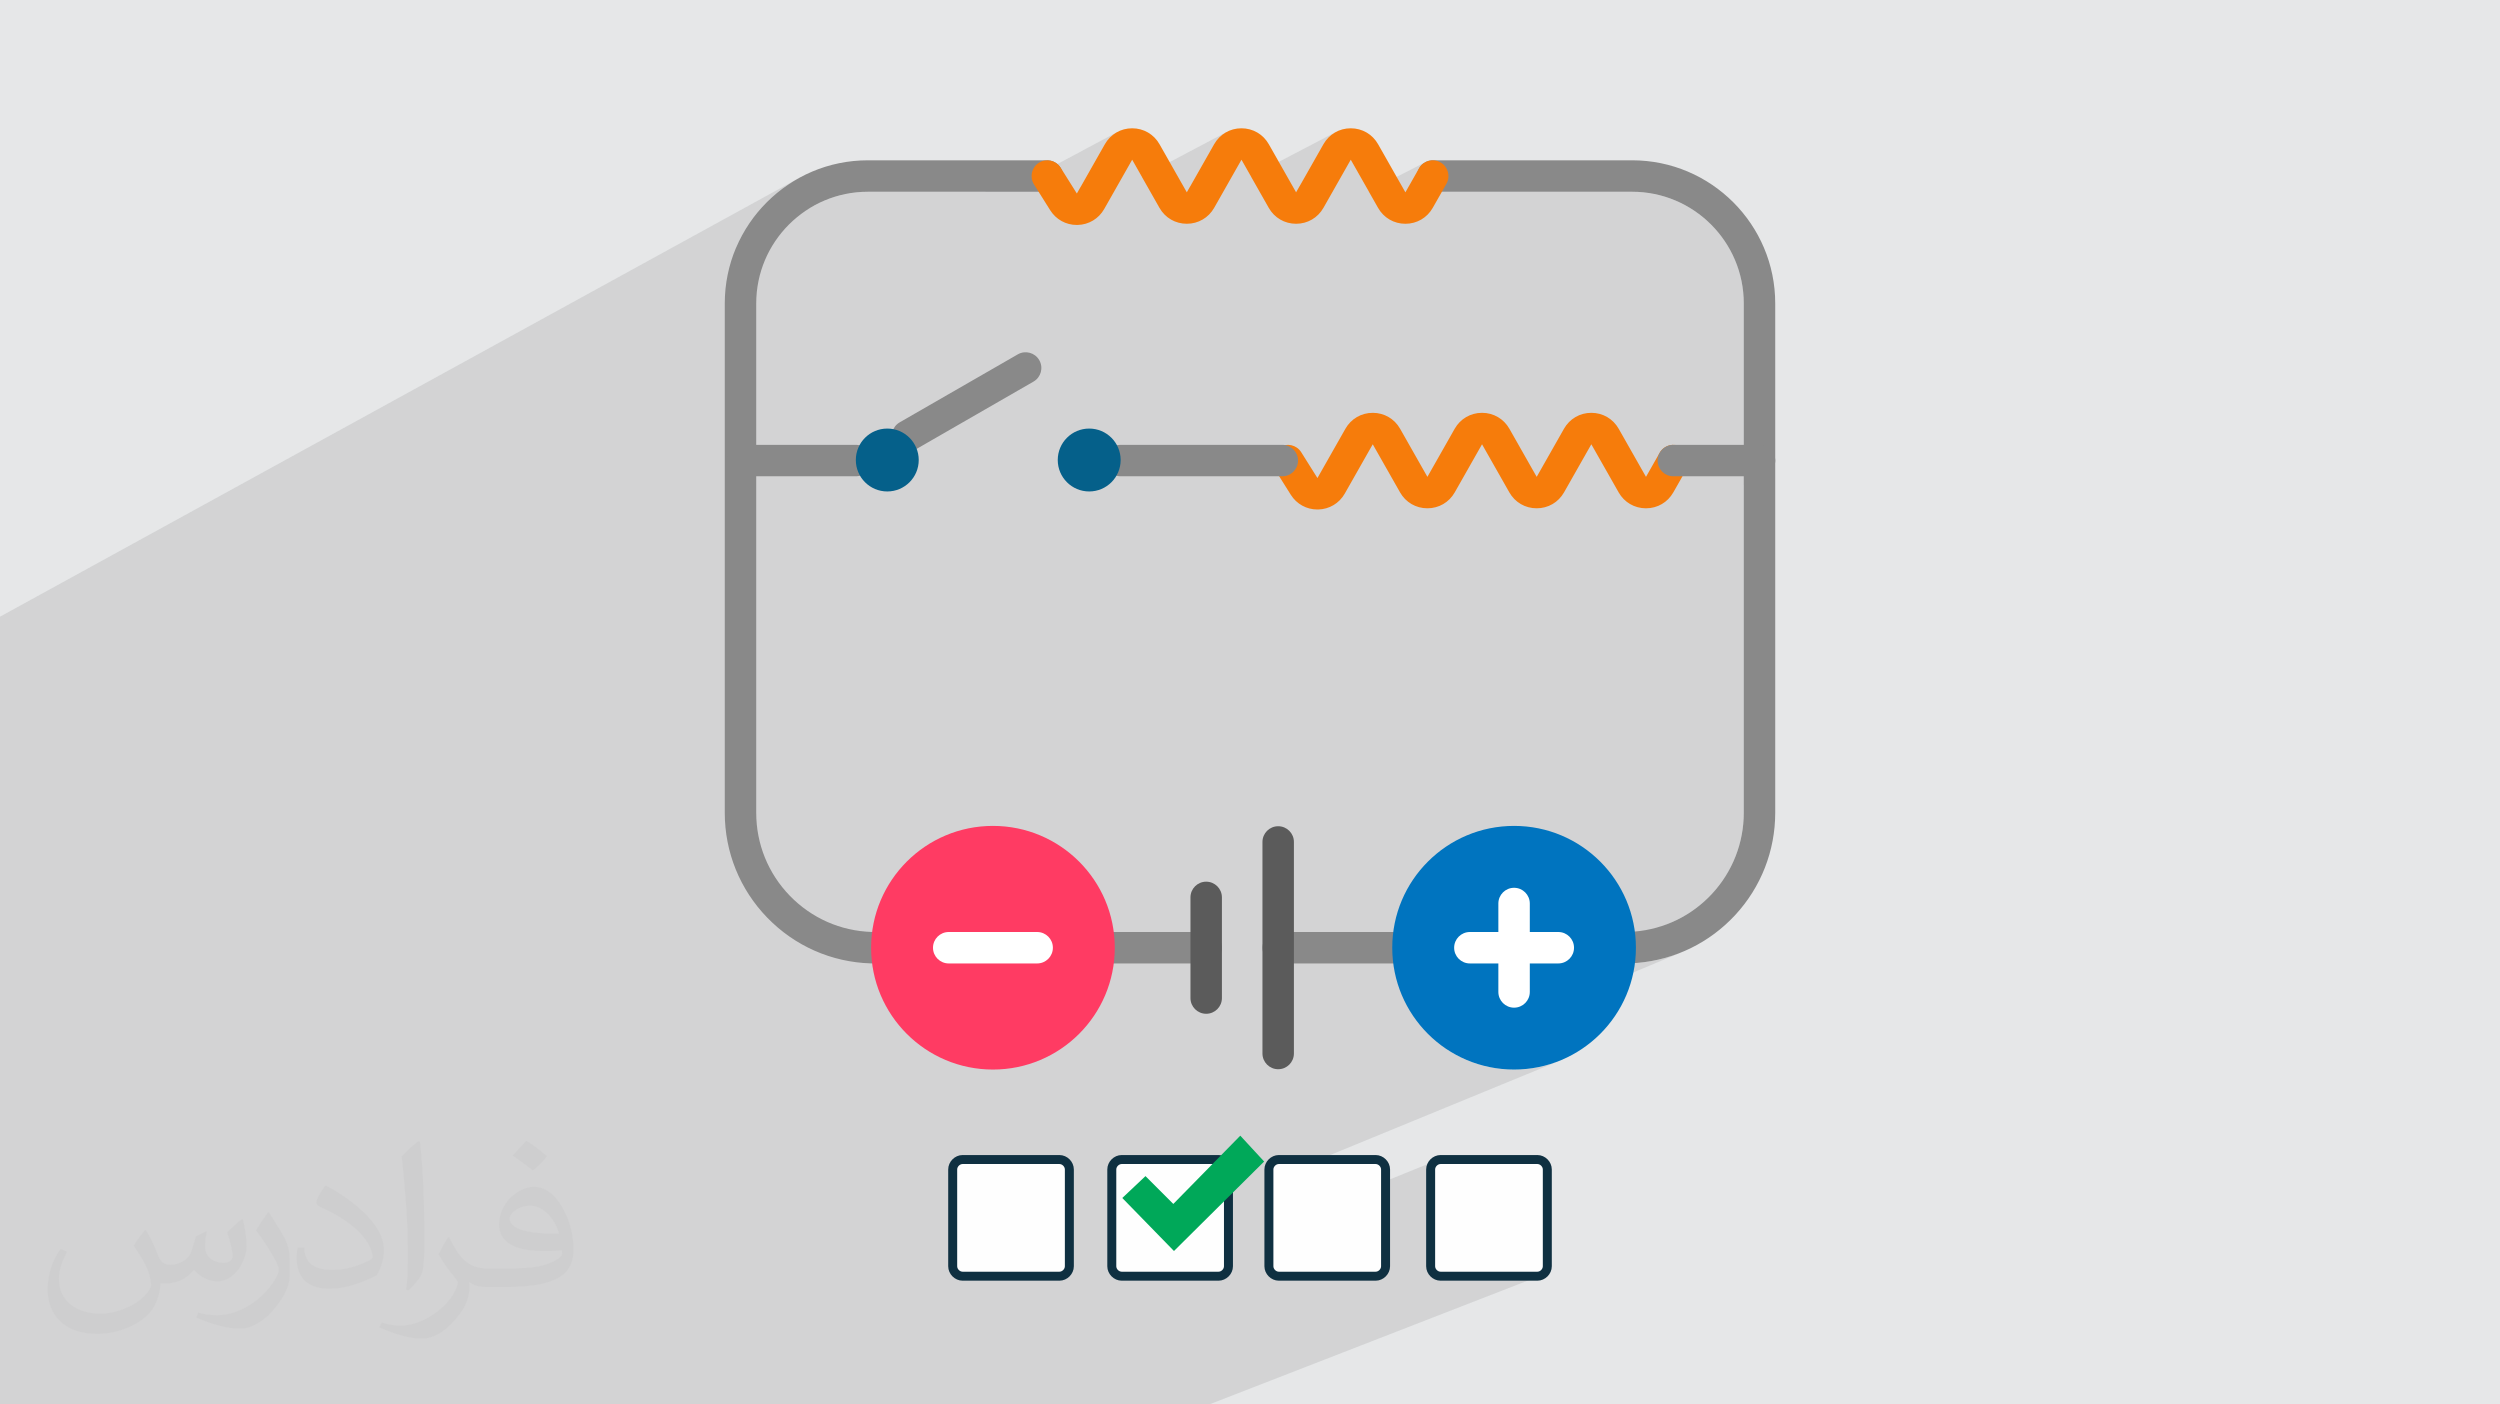 <?xml version="1.0" encoding="UTF-8"?>
<!DOCTYPE svg PUBLIC "-//W3C//DTD SVG 1.0//EN" "http://www.w3.org/TR/2001/REC-SVG-20010904/DTD/svg10.dtd">
<!-- Creator: CorelDRAW -->
<svg xmlns="http://www.w3.org/2000/svg" xml:space="preserve" width="94.192mm" height="52.917mm" version="1.0" style="shape-rendering:geometricPrecision; text-rendering:geometricPrecision; image-rendering:optimizeQuality; fill-rule:evenodd; clip-rule:evenodd"
viewBox="0 0 9404.92 5283.66"
 xmlns:xlink="http://www.w3.org/1999/xlink"
 xmlns:xodm="http://www.corel.com/coreldraw/odm/2003">
 <defs>
  <style type="text/css">
   <![CDATA[
    .str0 {stroke:#0F3041;stroke-width:33.81;stroke-miterlimit:22.926}
    .fil11 {fill:#00A859}
    .fil10 {fill:#FEFEFE}
    .fil3 {fill:#898989;fill-rule:nonzero}
    .fil4 {fill:#5B5B5B;fill-rule:nonzero}
    .fil5 {fill:#0074BF;fill-rule:nonzero}
    .fil9 {fill:#05608A;fill-rule:nonzero}
    .fil8 {fill:#F67C0B;fill-rule:nonzero}
    .fil7 {fill:#FF3B63;fill-rule:nonzero}
    .fil6 {fill:white;fill-rule:nonzero}
    .fil2 {fill:#373435;fill-opacity:0.031}
    .fil1 {fill:#2B2A29;fill-opacity:0.102}
    .fil0 {fill:#E6E7E8}
   ]]>
  </style>
 </defs>
 <g id="Layer_x0020_1">
  <polygon class="fil0" points="-0,0 9404.92,0 9404.92,5283.66 -0,5283.66 "/>
  <path class="fil1" d="M1974.68 5283.66l-41.33 0 -10.66 0 -38.86 0 -49.67 0 -10.97 0 -181.16 0 -14.96 0 -114.98 0 -53.7 0 -6.83 0 -80.56 0 -3.06 0 -7.77 0 -114.69 0 -57.16 0 -10.69 0 -31.52 0 -11.03 0 -148.81 0 -27.03 0 -25.89 0 -87.29 0 -32.77 0 -56.63 0 -11.03 0 -10.56 0 -93.12 0 -444.44 0 -5.75 0 -11.21 0 -58.07 0 -95 0 -27.47 0 0 -20.65 0 -31.16 0 -76.69 0 -34.04 0 -0.99 0 -7.55 0 -52.34 0 -198.42 0 -30.81 0 -27.83 0 -6.08 0 -1.9 0 -2.18 0 -32.77 0 -56.56 0 -8.47 0 -51.71 0 -3.1 0 -4.76 0 -2.61 0 -2.5 0 -0.02 0 -88.32 0 -8.1 0 -20.85 0 -33.14 0 -10.81 0 -45.49 0 -19.66 0 -27.24 0 -7.69 0 -3.58 0 -16.56 0 -33.41 0 -10.09 0 -1.12 0 -2.05 0 -44.29 0 -19.62 0 -23.02 0 -12.29 0 -22.17 0 -32.93 0 -5.64 0 -36.07 0 -17.88 0 -19.58 0 -24.83 0 -0.06 0 -150.33 0 -10.57 0 -1.44 0 -76.13 0 -18.38 0 -13.59 0 -47.89 0 -64.19 0 -105.5 0 -12.86 0 -2.77 0 -12.19 0 -57.67 0 -20.28 0 -6.28 0 -0.21 0 -6.22 0 -4.75 0 -4.93 0 -33 0 -1.25 0 -11.3 0 -8.87 0 -9.05 0 -0.15 0 -2.73 0 -12.64 0 -17.74 0 -13.85 0 -10.07 0 -55.45 0 -4.45 0 -8.74 0 -5 0 -55.21 0 -13.15 0 -8.83 0 -18.38 0 -14.27 0 -4.08 0 -53.24 0 -3.94 0 -12.81 0 -56.27 0 -12.29 0 -1.24 0 -27.48 0 -18.34 0 -49.52 0 -8.63 0 -14.63 0 -36.49 0 -6.7 0 -48.04 0 -7.82 0 -18.31 0 -37.1 0 -95.3 0 -116.83 0 -52.43 0 -122.28 3008.55 -1651.81 -22.55 12.98 -21.85 14.02 -21.11 15.02 -20.35 16.01 -19.54 16.93 -18.71 17.83 -17.83 18.71 -16.93 19.54 -16.01 20.35 -15.02 21.11 -14.02 21.85 -12.98 22.55 -11.91 23.21 -10.79 23.84 -0.68 1.72 296.64 -161.64 18.1 -9.29 18.6 -8.43 19.07 -7.53 19.5 -6.61 19.92 -5.67 20.31 -4.7 20.66 -3.69 21 -2.68 21.3 -1.63 21.59 -0.55 439.6 0 203.88 -109.26 -9.46 7.36 -7.56 8.82 -5.61 9.96 -3.57 10.77 -1.46 11.25 0.53 8.37 318.22 -170.14 -12.71 8.59 -11.55 10.25 -10.22 11.84 -8.78 13.34 -91.7 161.66 194.58 -103.25 36.36 64.06 315.18 -166.49 -12.71 8.59 -11.54 10.25 -10.22 11.84 -8.76 13.34 -90.77 159.93 193.64 -101.53 35.5 62.55 316.06 -164.97 -12.71 8.59 -11.54 10.25 -10.22 11.84 -8.77 13.34 -89.83 158.22 192.68 -99.82 67.35 118.59 214.76 -110.31 -1.66 1.03 4.96 -2.55 -6.72 3.64 -4.65 2.9 -4.61 3.8 -3.98 3.74 -3.63 4.4 -3.54 4.98 -4.34 8.02 -3.45 11.11 -1.2 11.92 1.2 11.93 3.45 11.1 5.45 10.04 7.23 8.76 8.76 7.23 10.05 5.45 11.11 3.44 11.92 1.2 750.03 0 21.59 0.55 21.3 1.63 21 2.68 20.67 3.69 20.3 4.7 19.92 5.67 19.51 6.61 19.07 7.53 18.59 8.43 18.11 9.29 17.59 10.12 17.04 10.93 16.48 11.72 15.87 12.48 15.26 13.22 14.59 13.91 13.92 14.6 13.22 15.25 12.47 15.88 11.73 16.48 10.93 17.04 10.12 17.59 9.29 18.1 8.43 18.6 7.53 19.07 6.61 19.5 5.67 19.92 4.7 20.31 3.69 20.66 2.68 21 1.63 21.3 0.55 21.59 0 532.01 59.18 0 11.91 1.2 11.1 3.45 10.04 5.46 8.76 7.23 7.23 8.76 5.45 10.05 3.45 11.11 1.2 11.92 -1.2 11.92 -3.45 11.1 -5.45 10.05 -7.23 8.75 -8.76 7.23 -10.04 5.45 -82.2 38.05 0 1232.48 -0.49 21.16 -1.48 21.02 -2.45 20.83 -3.39 20.63 -4.34 20.39 -5.28 20.12 -6.2 19.83 -7.12 19.5 -8.01 19.15 -8.91 18.76 -9.78 18.36 -10.65 17.91 -11.49 17.44 -12.34 16.94 -13.18 16.43 -13.99 15.86 -14.64 15.12 -15.25 14.35 -15.83 13.57 -16.38 12.78 -16.9 11.97 -17.4 11.15 -17.87 10.32 -18.31 9.49 -18.72 8.62 -368.83 155.09 190.69 0 5.89 -0.03 5.93 -0.09 5.94 -0.16 5.97 -0.22 5.98 -0.28 5.99 -0.35 5.99 -0.41 6 -0.48 13.21 -1.26 13.14 -1.56 13.07 -1.86 13 -2.17 12.92 -2.46 12.83 -2.75 12.75 -3.05 12.66 -3.33 12.57 -3.63 12.46 -3.9 12.36 -4.19 12.25 -4.48 12.14 -4.75 -217.83 90.81 -155.05 1609.79 155.05 -1609.79 -660.8 275.47 12.37 7.93 19.19 11.03 19.76 10.12 20.3 9.18 20.81 8.21 21.3 7.2 21.75 6.18 22.18 5.11 22.57 4.03 22.94 2.92 23.27 1.77 23.58 0.6 23.58 -0.6 23.27 -1.77 22.95 -2.92 22.57 -4.03 22.18 -5.11 21.75 -6.18 21.3 -7.2 20.82 -8.21 -954.9 392.24 -2.73 183.34 488.47 -198.05 -6.34 3.53 -5.58 4.65 -4.65 5.58 -3.53 6.34 -2.26 6.93 -0.79 7.34 0 364.11 0.79 7.34 2.26 6.93 3.53 6.35 4.65 5.58 5.58 4.64 6.34 3.54 6.92 2.25 7.32 0.79 364.15 0 7.34 -0.79 6.92 -2.25 -889.74 345.84 -2.08 139.82 2.08 -139.82 -359.73 139.82 -6.22 0 -351.34 0 -127.65 0 -101.73 0 -6.35 0 -351.37 0 -126.01 0 -86.42 0 -6.49 0 -187.24 0 -57.76 0 -84.47 0 -21.83 0 -34.99 0 -89.51 0 -95.09 0 -6.59 0 -88.28 0 -82.85 0 -9 0 -42.38 0 -14.06 0 -114.76 0 -103.89 0 -19.02 0 -85.02 0 -2.85 0 -4.82 0 -58.15 0 -38.08 0 -5.3 0 -65.7 0 -18.6 0 -36.44 0 -43.42 0zm2798.88 -662.44l143.14 -58.04 2.73 -183.34 -145.87 59.92 0 181.47z"/>
  <path class="fil2" d="M548.54 4627.69c17.95,27.21 29.6,53.36 40.96,82.43 8.45,16.91 12.93,48.09 52.57,48.09 11.61,0 28.28,-3.42 43.06,-11.61 16.63,-8.73 29.32,-21.94 35.94,-42l15.85 -53.36 38.57 -19.02 2.64 2.64c-5.27,20.09 -6.59,39.36 -6.59,54.43 0,44.63 38.57,61.56 69.22,61.56 17.95,0 34.09,-8.73 34.09,-25.11 0,-21.13 -8.98,-57.06 -20.62,-89.29 17.95,-17.95 35.94,-35.94 56.53,-50.47l3.17 1.6c8.98,38.04 14,75.56 14,100.66 0,24.57 -10.83,51.79 -19.81,69.49 -18.49,34.87 -51.25,62.62 -90.87,62.62 -30.1,0 -63.65,-15.07 -86.66,-43.06l-1.32 0c-21.66,26.96 -55.22,51.25 -108.86,51.25l-16.63 0c-2.64,35.41 -10.29,60.49 -21.94,82.95 -31.95,62.34 -126.81,106.47 -216.1,106.47 -124.17,0 -186.51,-71.59 -186.51,-166.96 0,-58.91 19.27,-113.6 48.88,-152.42l24.29 10.04c-18.49,35.41 -30.91,68.68 -30.91,101.45 0,89.29 72.66,131.83 156.4,131.83 77.68,0 173.83,-49.41 191.28,-106.72 -6.59,-62.62 -30.1,-91.93 -66.04,-148.99 10.83,-19.02 24.83,-38.04 42.28,-58.38l3.17 0 0 0 0 0 -0.02 -0.09zm1432.13 -336.04c26.15,16.39 51.79,35.66 76.87,57.85 -14,19.81 -31.45,37.79 -53.11,53.64 -25.11,-20.34 -50.19,-37.79 -75.84,-56.27 17.42,-19.55 34.62,-38.29 52.04,-55.22l0 0 0 0 0 0 0 0 0 0 0.03 0zm13.47 244.11c-42.28,0 -76.87,27.75 -76.87,48.34 0,44.13 84.53,57.85 185.72,57.31 -12.68,-51.79 -57.06,-105.68 -108.86,-105.68l0.01 0.03zm-94.86 236.19c54.96,0 103.04,-1.6 139.74,-10.83 40.96,-10.29 75.56,-30.91 75.56,-45.17 0,-3.7 0,-8.19 -1.32,-11.89 -22.98,2.11 -49.41,2.11 -72.38,2.11 -74.49,0 -131.55,-16.91 -154.02,-58.66 -5.55,-11.61 -9.51,-24.57 -9.51,-39.36 0,-40.43 17.42,-79.79 48.09,-107 25.61,-22.45 53.89,-36.44 82.67,-36.44 52.04,0 93.51,41.75 122.57,107.54 15.85,35.94 26.68,77.4 26.68,129.72 0,34.87 -9.51,64.19 -31.17,85.85 -40.43,39.11 -114.92,53.89 -229.04,53.89l-51.79 0 0 0 -13.47 0c-28.28,0 -48.62,-5.02 -64.72,-17.42l-2.64 0c0.79,6.59 1.32,12.93 1.32,19.02 0,25.61 -8.45,58.38 -25.61,84.53 -50.72,75.3 -105.68,108.04 -153.24,108.04 -48.09,0 -107,-18.49 -160.11,-42.54l9.51 -18.49c17.17,7.13 40.96,11.89 73.7,11.89 85.85,0 198.66,-82.43 212.66,-163 -3.17,-6.59 -8.98,-15.32 -17.17,-24.57 -25.11,-29.85 -40.96,-54.68 -55.75,-80.83 12.68,-25.11 24.29,-45.17 35.13,-63.4l4.49 -0.53c36.72,74.77 69.99,117.55 144.23,117.55l11.61 0 0 0 53.89 0 0 0 0 0 0 0 0 0 0 0 0.09 0.01zm-371.98 79c6.34,-34.34 6.87,-72.91 6.87,-108.86l0 -53.36c0,-99.6 -12.68,-244.36 -22.98,-338.68 17.95,-19.27 43.06,-42 62.87,-57.31l5.81 1.6c13.47,118.62 16.63,256 16.63,383.06 0,33.3 -1.32,65.79 -4.49,89.55 -1.85,30.1 -19.27,52.83 -56.53,87.7l-8.19 -3.7zm-382.8 -157.19c1.85,46.77 24.83,83.49 105.15,83.49 49.93,0 92.19,-12.93 138.96,-35.13 8.45,-3.7 12.93,-8.73 12.93,-12.93 0,-29.32 -22.45,-68.15 -60.23,-103.55 -36.72,-33.3 -85.34,-62.62 -130.76,-82.18 -15.6,-6.59 -20.62,-13.47 -20.62,-20.09 0,-13.47 17.95,-41.75 32.77,-62.09l5.02 -0.53c52.04,27.21 110.17,67.64 153.24,112.53 39.11,41.47 63.4,83.49 63.4,129.19 0,33.81 -10.29,65.51 -26.96,95.11 -57.06,28.79 -117.83,50.72 -178.06,50.72 -73.17,0 -123.1,-34.34 -123.1,-114.92 0,-8.73 0,-22.19 3.17,-39.64l25.11 0 0 0 0 0 0 0 0 0 0 0 -0.02 0zm-132.37 -132.9l45.45 73.45c16.63,27.21 32.23,56.81 32.23,103.55l0 59.7c0,48.34 -30.91,100.13 -80.83,151.38 -39.11,34.62 -73.7,49.41 -105.68,49.41 -47.55,0 -101.98,-14.79 -164.85,-41.75l7.13 -18.49c19.81,5.27 42.79,9.77 71.06,9.77 90.36,-0.53 182.8,-66.57 225.08,-147.15 5.02,-9.26 6.87,-17.95 6.87,-24.04 0,-9.26 -5.02,-19.55 -8.98,-28.79 -22.98,-43.31 -48.62,-82.95 -76.87,-119.68 14.79,-23.25 29.6,-45.7 45.7,-67.9l3.7 0.53 0 0 0 0 0 0 0 0 0 0 -0.02 0.01z"/>
  <g id="_2553143973824">
   <path class="fil3" d="M4537.66 3624.46l-1244.31 0c-6,0 -12.03,-0.09 -17.93,-0.24 -147.77,-4.67 -285.76,-65.66 -388.78,-171.76 -103.2,-106.34 -160.07,-246.54 -160.07,-394.78l0 -1916.25c0,-296.85 241.53,-538.38 538.38,-538.38l674.96 0c32.68,0 59.15,26.47 59.15,59.15 0,32.68 -26.47,59.19 -59.15,59.19l-674.96 0c-231.61,0 -420.04,188.43 -420.04,420.04l0 1916.25c0,117.28 44.98,228.23 126.63,312.35 81.53,83.97 190.69,132.24 307.43,135.91 4.64,0.13 9.5,0.21 14.38,0.21l1244.31 0.01c32.68,0 59.19,26.47 59.19,59.15 0,32.68 -26.51,59.15 -59.19,59.15zm0 0z"/>
   <path class="fil3" d="M6111.48 3624.46l-1303.01 0c-32.65,0 -59.16,-26.47 -59.16,-59.15 0,-32.68 26.51,-59.15 59.16,-59.15l1303.01 0c12.54,0 24.9,-0.55 37.8,-1.63 111.71,-9.32 215.24,-59.91 291.64,-142.52 76.79,-83.05 119.1,-191.12 119.1,-304.33l0 -1916.25c0,-231.61 -188.43,-420.04 -420.05,-420.04l-750.03 0c-32.68,0 -59.18,-26.47 -59.18,-59.16 0,-32.68 26.5,-59.18 59.18,-59.18l750.03 0c296.86,0 538.38,241.53 538.38,538.38l0 1916.25c0,143.06 -53.46,279.67 -150.53,384.65 -96.54,104.38 -227.46,168.36 -368.64,180.12 -15.99,1.36 -32.02,2.02 -47.7,2.02l0 0zm0 0z"/>
   <path class="fil4" d="M4537.63 3813.81c-32.65,0 -59.15,-26.5 -59.15,-59.18l0 -378.66c0,-32.65 26.5,-59.15 59.15,-59.15 32.68,0 59.19,26.5 59.19,59.15l0 378.66c0,32.68 -26.51,59.18 -59.19,59.18zm0 0z"/>
   <path class="fil4" d="M4808.47 4022.38c-32.65,0 -59.16,-26.5 -59.16,-59.18l0 -795.81c0,-32.68 26.51,-59.15 59.16,-59.15 32.68,0 59.18,26.47 59.18,59.15l0 795.84c0,32.65 -26.5,59.15 -59.18,59.15zm0 0z"/>
   <path class="fil5" d="M6154.26 3565.31c0,253.11 -205.2,458.31 -458.34,458.31 -253.11,0 -458.31,-205.2 -458.31,-458.31 0,-253.14 205.2,-458.31 458.31,-458.31 253.14,0 458.34,205.17 458.34,458.31zm0 0z"/>
   <path class="fil6" d="M5695.92 3790.8c-32.68,0 -59.15,-26.47 -59.15,-59.15l0 -332.68c0,-32.68 26.47,-59.15 59.15,-59.15 32.69,0 59.16,26.47 59.16,59.15l0 332.68c0,32.68 -26.47,59.15 -59.16,59.15zm0 0z"/>
   <path class="fil6" d="M5862.25 3624.46l-332.67 0c-32.65,0 -59.15,-26.47 -59.15,-59.15 0,-32.68 26.5,-59.15 59.15,-59.15l332.67 0c32.69,0 59.16,26.47 59.16,59.15 0,32.68 -26.47,59.15 -59.16,59.15zm0 0z"/>
   <path class="fil7" d="M4193.75 3565.31c0,253.11 -205.2,458.31 -458.34,458.31 -253.11,0 -458.31,-205.2 -458.31,-458.31 0,-253.14 205.2,-458.31 458.31,-458.31 253.14,0 458.34,205.17 458.34,458.31zm0 0z"/>
   <path class="fil6" d="M3901.74 3624.46l-332.64 0c-32.68,0 -59.19,-26.47 -59.19,-59.15 0,-32.68 26.51,-59.15 59.19,-59.15l332.64 0c32.69,0 59.16,26.47 59.16,59.15 0,32.68 -26.47,59.15 -59.16,59.15zm0 0z"/>
   <path class="fil8" d="M4050.96 846.3c-40.98,0 -78.24,-20.57 -100.1,-55.39l-61.05 -97.23c-17.37,-27.68 -9.02,-64.19 18.63,-81.56 27.71,-17.4 64.21,-9.05 81.59,18.63l61.05 97.23 105.19 -185.45c21.32,-37.51 59.76,-59.91 102.9,-59.91 43.11,0 81.59,22.4 102.87,59.91l102.71 180.93 102.69 -180.93c21.28,-37.51 59.72,-59.91 102.86,-59.91 43.14,0 81.59,22.4 102.9,59.91l102.68 180.93 102.72 -180.93c21.29,-37.51 59.73,-59.91 102.87,-59.91 43.11,0 81.59,22.37 102.86,59.88l102.75 180.99 51.34 -90.51c16.14,-28.4 52.25,-38.35 80.69,-22.22 28.4,16.13 38.35,52.25 22.22,80.65l-51.37 90.51c-21.29,37.5 -59.76,59.91 -102.87,59.91 -43.14,0 -81.59,-22.41 -102.87,-59.91l-102.77 -180.99 -102.69 180.96c-21.29,37.5 -59.76,59.91 -102.87,59.91 -43.14,0 -81.58,-22.41 -102.89,-59.91l-102.69 -180.96 -102.68 180.96c-21.29,37.47 -59.76,59.88 -102.9,59.88 -43.11,0 -81.59,-22.38 -102.86,-59.88l-102.72 -180.96 -105.22 185.45c-20.75,36.53 -58.22,58.94 -100.25,59.88 -0.91,0.03 -1.82,0.03 -2.72,0.03zm0 0z"/>
   <path class="fil8" d="M4956.05 1916.7c-40.97,0 -78.23,-20.53 -100.1,-55.39l-61.05 -97.23c-17.36,-27.65 -9.05,-64.18 18.63,-81.56 27.68,-17.39 64.18,-9.02 81.59,18.63l61.02 97.23 105.23 -185.42c21.28,-37.5 59.75,-59.91 102.89,-59.91 43.11,-0.03 81.59,22.38 102.87,59.88l102.71 180.96 102.66 -180.96c21.32,-37.5 59.79,-59.91 102.89,-59.91 43.11,0.03 81.59,22.41 102.87,59.91l102.72 180.96 102.68 -180.96c21.29,-37.5 59.76,-59.91 102.87,-59.91 43.14,0 81.59,22.41 102.9,59.91l102.74 180.96 51.35 -90.47c16.13,-28.44 52.21,-38.35 80.65,-22.26 28.4,16.14 38.35,52.25 22.22,80.68l-51.37 90.48c-21.29,37.5 -59.73,59.91 -102.87,59.91 -43.11,0 -81.59,-22.41 -102.87,-59.91l-102.74 -180.96 -102.69 180.96c-21.29,37.47 -59.75,59.88 -102.86,59.88 -43.14,0 -81.59,-22.38 -102.9,-59.88l-102.72 -180.96 -102.65 180.93c-21.32,37.5 -59.76,59.91 -102.9,59.91 -43.11,0 -81.59,-22.41 -102.86,-59.91l-102.72 -180.93 -105.22 185.45c-20.75,36.54 -58.22,58.94 -100.25,59.88 -0.91,0 -1.81,0 -2.72,0l0 0zm0 0z"/>
   <path class="fil3" d="M4824.09 1791.79l-608.24 0c-32.68,0 -59.15,-26.47 -59.15,-59.15 0,-32.68 26.47,-59.19 59.15,-59.19l608.24 0c32.65,0 59.15,26.51 59.15,59.19 0,32.68 -26.5,59.15 -59.15,59.15zm0 0z"/>
   <path class="fil3" d="M3219.58 1791.79l-426.1 0c-32.68,0 -59.18,-26.47 -59.18,-59.15 0,-32.68 26.5,-59.19 59.18,-59.19l426.1 0c32.69,0 59.16,26.51 59.16,59.19 0,32.68 -26.47,59.15 -59.16,59.15zm0 0z"/>
   <path class="fil3" d="M6619.2 1791.79l-324.17 0c-32.69,0 -59.19,-26.47 -59.19,-59.15 0,-32.68 26.5,-59.19 59.19,-59.19l324.17 0c32.65,0 59.15,26.51 59.15,59.19 0,32.68 -26.5,59.15 -59.15,59.15zm0 0z"/>
   <path class="fil3" d="M3414.22 1699.23c-20.5,0 -40.4,-10.61 -51.34,-29.64 -16.28,-28.35 -6.57,-64.49 21.77,-80.8l444.23 -255.7c28.34,-16.31 64.49,-6.57 80.8,21.77 16.32,28.32 6.57,64.49 -21.77,80.78l-444.23 255.72c-9.32,5.34 -19.44,7.87 -29.46,7.87l0 0zm0 0z"/>
   <path class="fil9" d="M4215.85 1730.52c0,65.37 -52.97,118.34 -118.34,118.34 -65.33,0 -118.3,-52.97 -118.3,-118.34 0,-65.33 52.97,-118.3 118.3,-118.3 65.37,0 118.34,52.97 118.34,118.3zm0 0z"/>
   <path class="fil9" d="M3456.23 1730.52c0,65.37 -52.98,118.34 -118.31,118.34 -65.36,0 -118.34,-52.97 -118.34,-118.34 0,-65.33 52.98,-118.3 118.34,-118.3 65.33,0 118.31,52.97 118.31,118.3zm0 0z"/>
   <path class="fil10 str0" d="M5783.56 4362.1l-364.15 0c-19.9,0 -37.39,17.45 -37.39,37.41l0 364.11c0,19.97 17.49,37.42 37.39,37.42l364.15 0c19.96,0 37.38,-17.45 37.38,-37.42l0 -364.11c0,-19.96 -17.45,-37.41 -37.38,-37.41z"/>
   <path class="fil10 str0" d="M5175.1 4362.1l-364.18 0c-19.96,0 -37.35,17.45 -37.35,37.41l0 364.11c0,19.97 17.45,37.42 37.35,37.42l364.18 0c19.96,0 37.35,-17.45 37.35,-37.42l0 -364.11c0,-19.96 -17.45,-37.41 -37.35,-37.41z"/>
   <path class="fil10 str0" d="M4584.02 4362.1l-364.11 0c-19.89,0 -37.39,17.45 -37.39,37.41l0 364.11c0,19.97 17.47,37.42 37.39,37.42l364.11 0c19.97,0 37.42,-17.45 37.42,-37.42l0 -364.11c0,-19.96 -17.45,-37.41 -37.42,-37.41z"/>
   <path class="fil10 str0" d="M3985.49 4362.1l-364.12 0c-19.93,0 -37.38,17.45 -37.38,37.41l0 364.11c0,19.97 17.45,37.42 37.38,37.42l364.12 0c19.91,0 37.39,-17.45 37.39,-37.42l0 -364.11c0,-19.96 -17.42,-37.41 -37.39,-37.41z"/>
   <polygon class="fil11" points="4665.93,4272.34 4755.67,4369.58 4416.46,4706.24 4222,4506.75 4309.27,4424.45 4413.97,4529.18 "/>
  </g>
 </g>
</svg>
